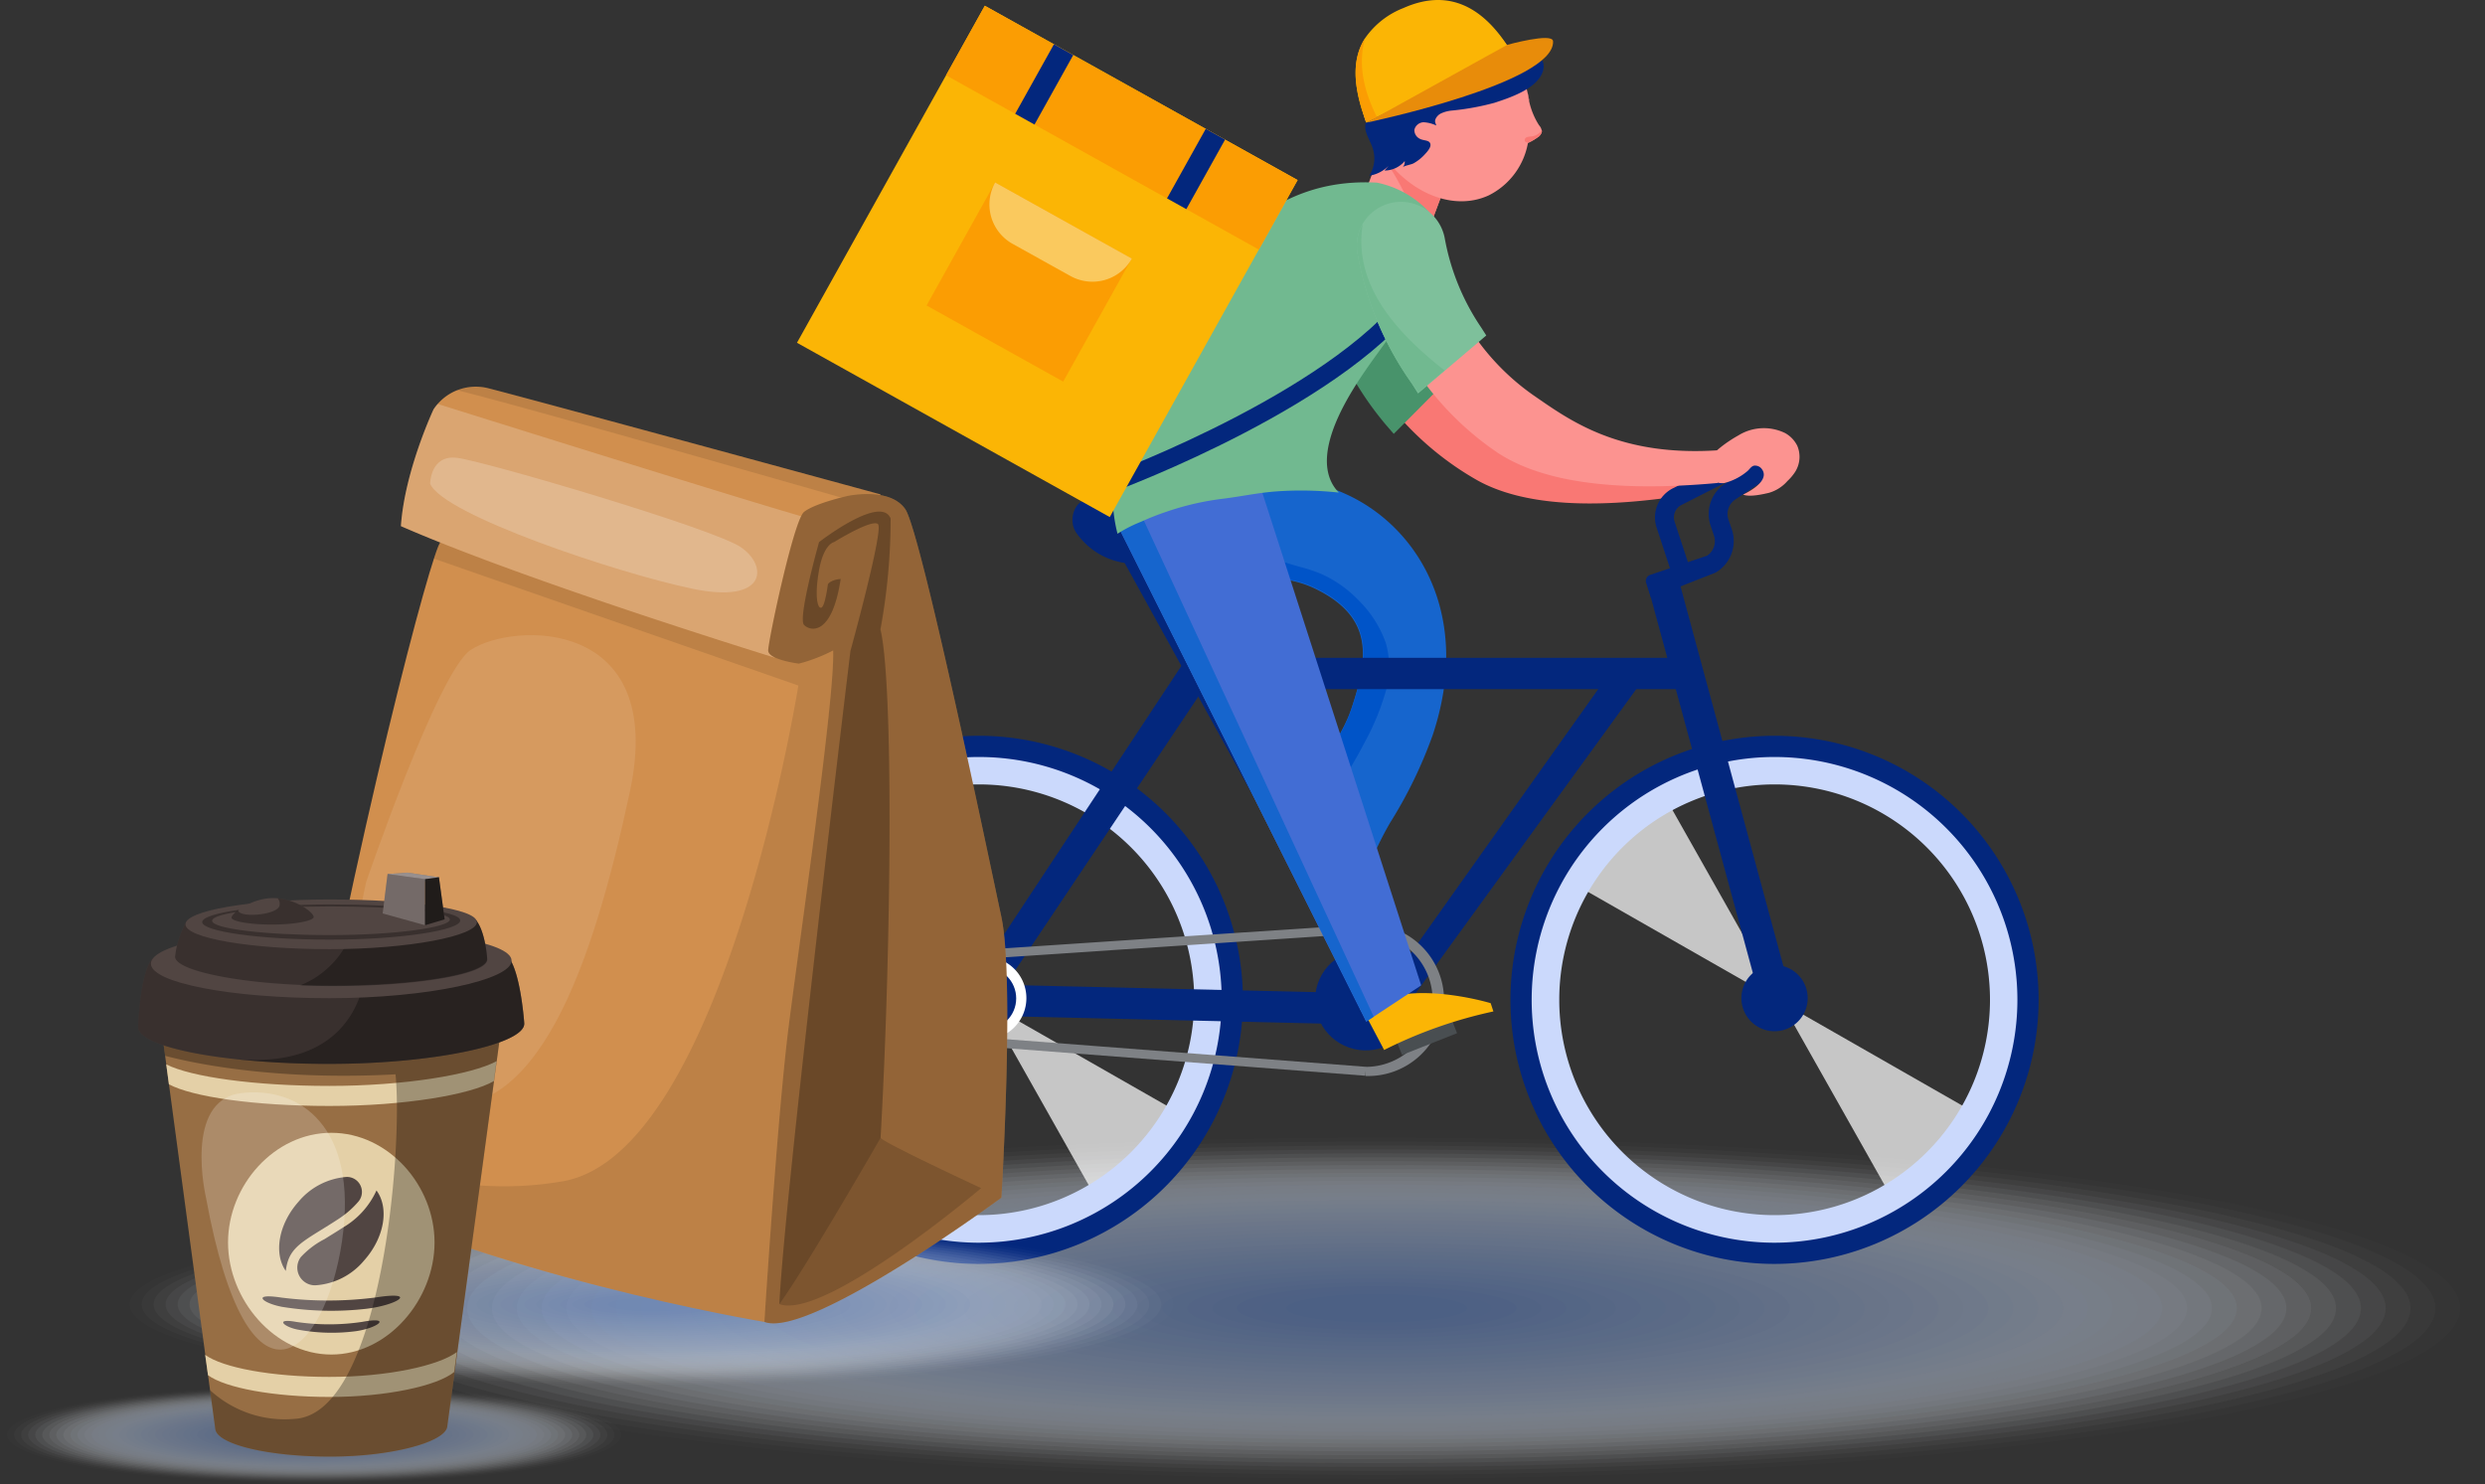 <?xml version="1.0" encoding="UTF-8"?> <svg xmlns="http://www.w3.org/2000/svg" width="300" height="179.19" viewBox="0 0 300 179.19"><rect x="0" y="0" width="300" height="179.19" fill="#333333" stroke="none"/><defs><style>.cls-1{isolation:isolate;}.cls-2{opacity:0.45;}.cls-3,.cls-52,.cls-66,.cls-69,.cls-73{fill:#fff;}.cls-3{opacity:0;}.cls-4{fill:#fbfcfe;opacity:0.02;}.cls-5{fill:#f8fafe;opacity:0.05;}.cls-6{fill:#f4f7fd;opacity:0.07;}.cls-7{fill:#f0f5fd;opacity:0.1;}.cls-8{fill:#edf2fc;opacity:0.12;}.cls-9{fill:#e9f0fb;opacity:0.15;}.cls-10{fill:#e6edfb;opacity:0.17;}.cls-11{fill:#e2ebfa;opacity:0.2;}.cls-12{fill:#dee8f9;opacity:0.22;}.cls-13{fill:#dbe5f9;opacity:0.24;}.cls-14{fill:#d7e3f8;opacity:0.27;}.cls-15{fill:#d3e0f8;opacity:0.29;}.cls-16{fill:#d0def7;opacity:0.32;}.cls-17{fill:#ccdbf6;opacity:0.34;}.cls-18{fill:#c8d9f6;opacity:0.37;}.cls-19{fill:#c5d6f5;opacity:0.39;}.cls-20{fill:#c1d4f4;opacity:0.41;}.cls-21{fill:#bed1f4;opacity:0.44;}.cls-22{fill:#bacef3;opacity:0.46;}.cls-23{fill:#b6ccf3;opacity:0.49;}.cls-24{fill:#b3c9f2;opacity:0.51;}.cls-25{fill:#afc7f1;opacity:0.54;}.cls-26{fill:#abc4f1;opacity:0.56;}.cls-27{fill:#a8c2f0;opacity:0.59;}.cls-28{fill:#a4bff0;opacity:0.61;}.cls-29{fill:#a1bdef;opacity:0.63;}.cls-30{fill:#9dbaee;opacity:0.66;}.cls-31{fill:#99b7ee;opacity:0.68;}.cls-32{fill:#96b5ed;opacity:0.71;}.cls-33{fill:#92b2ec;opacity:0.73;}.cls-34{fill:#8eb0ec;opacity:0.76;}.cls-35{fill:#8badeb;opacity:0.78;}.cls-36{fill:#87abeb;opacity:0.8;}.cls-37{fill:#83a8ea;opacity:0.83;}.cls-38{fill:#80a6e9;opacity:0.85;}.cls-39{fill:#7ca3e9;opacity:0.88;}.cls-40{fill:#79a0e8;opacity:0.9;}.cls-41{fill:#759ee8;opacity:0.93;}.cls-42{fill:#719be7;opacity:0.95;}.cls-43{fill:#6e99e6;opacity:0.98;}.cls-44{fill:#6a96e6;}.cls-45{fill:#fc9390;}.cls-46{fill:#f97874;}.cls-47{fill:#48936b;}.cls-48{fill:#03277d;}.cls-49{fill:#1665cd;}.cls-50{fill:#0054c8;}.cls-51{opacity:0.72;}.cls-53{fill:#cbd9fc;}.cls-54{fill:#7e8185;}.cls-55{fill:#494e51;}.cls-56{fill:#fbb505;}.cls-57{fill:#426dd4;}.cls-58{fill:#fb9d03;}.cls-59{fill:#e88c0a;}.cls-60{fill:#71b990;}.cls-61{fill:none;stroke:#03277d;stroke-miterlimit:10;stroke-width:2.18px;}.cls-62{fill:#7ec09b;}.cls-63{fill:#fac95e;}.cls-64{fill:#d18f4e;}.cls-65,.cls-69{opacity:0.1;}.cls-65,.cls-66,.cls-67,.cls-68,.cls-69,.cls-73,.cls-74{mix-blend-mode:overlay;}.cls-66{opacity:0.2;}.cls-67{opacity:0.3;}.cls-68{opacity:0.15;}.cls-70{fill:#976e44;}.cls-71{fill:#e4d0a7;}.cls-72{fill:#514542;}.cls-73{opacity:0.4;}.cls-74{opacity:0.6;}</style></defs><g class="cls-1"><g id="Layer_1" data-name="Layer 1"><g class="cls-2"><ellipse class="cls-3" cx="166.21" cy="157.94" rx="133.79" ry="21.06"></ellipse><ellipse class="cls-4" cx="166.21" cy="157.94" rx="130.8" ry="20.59"></ellipse><ellipse class="cls-5" cx="166.21" cy="157.94" rx="127.8" ry="20.12"></ellipse><ellipse class="cls-6" cx="166.21" cy="157.94" rx="124.8" ry="19.64"></ellipse><ellipse class="cls-7" cx="166.21" cy="157.94" rx="121.8" ry="19.17"></ellipse><ellipse class="cls-8" cx="166.21" cy="157.94" rx="118.81" ry="18.7"></ellipse><ellipse class="cls-9" cx="166.21" cy="157.94" rx="115.81" ry="18.23"></ellipse><ellipse class="cls-10" cx="166.21" cy="157.94" rx="112.81" ry="17.76"></ellipse><ellipse class="cls-11" cx="166.21" cy="157.94" rx="109.81" ry="17.28"></ellipse><ellipse class="cls-12" cx="166.21" cy="157.94" rx="106.82" ry="16.81"></ellipse><ellipse class="cls-13" cx="166.21" cy="157.94" rx="103.82" ry="16.34"></ellipse><ellipse class="cls-14" cx="166.21" cy="157.94" rx="100.82" ry="15.87"></ellipse><ellipse class="cls-15" cx="166.21" cy="157.94" rx="97.82" ry="15.4"></ellipse><ellipse class="cls-16" cx="166.21" cy="157.94" rx="94.82" ry="14.92"></ellipse><ellipse class="cls-17" cx="166.21" cy="157.94" rx="91.83" ry="14.45"></ellipse><ellipse class="cls-18" cx="166.21" cy="157.94" rx="88.83" ry="13.98"></ellipse><ellipse class="cls-19" cx="166.21" cy="157.94" rx="85.83" ry="13.51"></ellipse><ellipse class="cls-20" cx="166.21" cy="157.94" rx="82.83" ry="13.04"></ellipse><ellipse class="cls-21" cx="166.21" cy="157.94" rx="79.84" ry="12.57"></ellipse><ellipse class="cls-22" cx="166.21" cy="157.94" rx="76.84" ry="12.09"></ellipse><ellipse class="cls-23" cx="166.21" cy="157.94" rx="73.84" ry="11.62"></ellipse><ellipse class="cls-24" cx="166.21" cy="157.94" rx="70.84" ry="11.15"></ellipse><ellipse class="cls-25" cx="166.21" cy="157.94" rx="67.85" ry="10.68"></ellipse><ellipse class="cls-26" cx="166.21" cy="157.94" rx="64.85" ry="10.21"></ellipse><path class="cls-27" d="M228.05,168.34c0,5.38-27.69,9.74-61.84,9.74s-61.85-4.36-61.85-9.74,27.69-9.73,61.85-9.73S228.05,163,228.05,168.34Z" transform="translate(0 -10.41)"></path><ellipse class="cls-28" cx="166.21" cy="157.94" rx="58.85" ry="9.26"></ellipse><ellipse class="cls-29" cx="166.21" cy="157.94" rx="55.85" ry="8.79"></ellipse><path class="cls-30" d="M219.06,168.34c0,4.6-23.66,8.32-52.85,8.32s-52.86-3.72-52.86-8.32S137,160,166.21,160,219.06,163.75,219.06,168.34Z" transform="translate(0 -10.41)"></path><ellipse class="cls-31" cx="166.21" cy="157.94" rx="49.86" ry="7.85"></ellipse><ellipse class="cls-32" cx="166.21" cy="157.94" rx="46.86" ry="7.38"></ellipse><path class="cls-33" d="M210.07,168.34c0,3.81-19.64,6.91-43.86,6.91s-43.87-3.1-43.87-6.91,19.64-6.9,43.87-6.9S210.07,164.53,210.07,168.34Z" transform="translate(0 -10.41)"></path><ellipse class="cls-34" cx="166.21" cy="157.94" rx="40.87" ry="6.43"></ellipse><ellipse class="cls-35" cx="166.21" cy="157.94" rx="37.87" ry="5.96"></ellipse><path class="cls-36" d="M201.08,168.34c0,3-15.62,5.49-34.87,5.49s-34.87-2.46-34.87-5.49,15.61-5.49,34.87-5.49S201.08,165.31,201.08,168.34Z" transform="translate(0 -10.41)"></path><ellipse class="cls-37" cx="166.21" cy="157.94" rx="31.87" ry="5.02"></ellipse><ellipse class="cls-38" cx="166.21" cy="157.94" rx="28.87" ry="4.54"></ellipse><path class="cls-39" d="M192.08,168.34c0,2.25-11.58,4.07-25.87,4.07s-25.88-1.82-25.88-4.07,11.58-4.07,25.88-4.07S192.08,166.09,192.08,168.34Z" transform="translate(0 -10.41)"></path><ellipse class="cls-40" cx="166.21" cy="157.94" rx="22.88" ry="3.6"></ellipse><ellipse class="cls-41" cx="166.21" cy="157.94" rx="19.88" ry="3.13"></ellipse><path class="cls-42" d="M183.09,168.34c0,1.47-7.56,2.66-16.88,2.66s-16.89-1.19-16.89-2.66,7.56-2.66,16.89-2.66S183.09,166.87,183.09,168.34Z" transform="translate(0 -10.41)"></path><ellipse class="cls-43" cx="166.21" cy="157.94" rx="13.89" ry="2.19"></ellipse><ellipse class="cls-44" cx="166.21" cy="157.94" rx="10.89" ry="1.71"></ellipse></g><polygon class="cls-45" points="208.81 61.49 208.81 61.49 208.81 61.49 208.81 61.49"></polygon><path class="cls-46" d="M205.3,65.92c-12.12,2-18.53-2.08-23-4.62a28.38,28.38,0,0,1-8-6.9l-5.81,5.83a36.56,36.56,0,0,0,9.85,8.16c5.38,3,14.11,3.74,27,1.49Z" transform="translate(0 -10.41)"></path><path class="cls-47" d="M167.35,61.74a38.52,38.52,0,0,1-7.86-15.07,5.26,5.26,0,0,1,.68-4.21,5.39,5.39,0,0,1,3.63-2.39,5.56,5.56,0,0,1,.8-.08,5.39,5.39,0,0,1,5.29,4,27.88,27.88,0,0,0,5.26,10.25l.72.9-7.61,7.65Z" transform="translate(0 -10.41)"></path><path class="cls-48" d="M202,80.21l-2-6.09a3.94,3.94,0,0,1,2-4.78l5.76-2.9,1,2L203,71.37a1.68,1.68,0,0,0-.84,2l2,6.09Z" transform="translate(0 -10.41)"></path><path class="cls-49" d="M164.19,117.42l-8.29-3.81c.38-.81.71-1.59,1-2.36.85-2,.34-4.84,1.67-7,2.1-3.46,3.7-5.68,4.57-8.28,2-6,2.8-11-4.35-14.48-5-2.41-9.53-.6-15.76-1-1.46-.09-4.07-5.28-5.5-5.4L138.3,66c1.38.12,2.77.2,4.17.29,6.84.42,13.91.85,20.5,4,8.4,4.09,14.74,14.59,10,28.84a54,54,0,0,1-5.14,10.59,39.33,39.33,0,0,0-2.48,5.09C165,115.68,164.6,116.53,164.19,117.42Z" transform="translate(0 -10.41)"></path><path class="cls-50" d="M163.18,95.93c-.87,2.6-2.47,4.82-4.57,8.28-1.33,2.2-.82,5.06-1.67,7l-.69,1.58c.4-.54.82-1.07,1.23-1.59.63-.79,1.25-1.58,1.83-2.4s1.32-1.91,1.95-2.88a63.92,63.92,0,0,0,3.55-6,30.1,30.1,0,0,0,2.47-6,10.53,10.53,0,0,0,0-5.94A13.56,13.56,0,0,0,164,82.87a14.48,14.48,0,0,0-4.36-3.11,17,17,0,0,0-2.69-.91c-.86-.23-1.71-.52-2.57-.76a13.19,13.19,0,0,0-2.84-.54,4.46,4.46,0,0,0-1.26.08,7.7,7.7,0,0,0-1.16.44,13.58,13.58,0,0,0-2.42,1.54,12.91,12.91,0,0,0-1,.91c5-.1,9-1.14,13.22.93C166,84.93,165.19,89.91,163.18,95.93Z" transform="translate(0 -10.41)"></path><g class="cls-51"><path class="cls-52" d="M237.55,150.9a19.33,19.33,0,0,0,3.64-4.56L216,131.94l-.85-.36,14.22,25.19A41.53,41.53,0,0,0,237.55,150.9Z" transform="translate(0 -10.41)"></path><path class="cls-52" d="M189.88,116.48c-.08.15-.14.3-.21.44L215,131.38l-15.1-26.73a17.27,17.27,0,0,0-2.35,1.63A32.55,32.55,0,0,0,189.88,116.48Z" transform="translate(0 -10.41)"></path></g><path class="cls-48" d="M214.24,163a31.88,31.88,0,1,1,31.87-31.87A31.91,31.91,0,0,1,214.24,163Zm0-60.16a28.29,28.29,0,1,0,28.28,28.29A28.32,28.32,0,0,0,214.24,102.84Z" transform="translate(0 -10.41)"></path><path class="cls-53" d="M214.24,160.44a29.32,29.32,0,1,1,29.31-29.31A29.35,29.35,0,0,1,214.24,160.44Zm0-55.33a26,26,0,1,0,26,26A26,26,0,0,0,214.24,105.11Z" transform="translate(0 -10.41)"></path><g class="cls-51"><path class="cls-52" d="M135.82,154.43a32.35,32.35,0,0,0,3.83-4,56.29,56.29,0,0,0,3.73-5.09l-23.44-13.38-.85-.36,14,24.82A25.1,25.1,0,0,0,135.82,154.43Z" transform="translate(0 -10.41)"></path><path class="cls-52" d="M93.33,114.93c-.3.43-.58.87-.85,1.32L119,131.38l-15-26.62a28.5,28.5,0,0,0-2.52,1.7A35.61,35.61,0,0,0,93.33,114.93Z" transform="translate(0 -10.41)"></path></g><path class="cls-48" d="M118.17,163a31.88,31.88,0,1,1,31.88-31.87A31.91,31.91,0,0,1,118.17,163Zm0-60.16a28.29,28.29,0,1,0,28.29,28.29A28.32,28.32,0,0,0,118.17,102.84Z" transform="translate(0 -10.41)"></path><path class="cls-53" d="M118.17,160.44a29.32,29.32,0,1,1,29.32-29.31A29.35,29.35,0,0,1,118.17,160.44Zm0-55.33a26,26,0,1,0,26,26A26,26,0,0,0,118.17,105.11Z" transform="translate(0 -10.41)"></path><polygon class="cls-48" points="167.21 125 135.24 67 138.43 64.97 167.71 118.74 195.17 80.06 198 82.56 167.21 125"></polygon><polygon class="cls-48" points="216.06 119.45 202.68 70.06 198.74 70.06 212.41 120.4 216.06 119.45"></polygon><polygon class="cls-48" points="203.63 83.2 147.08 83.2 143.07 79.42 203.63 79.42 203.63 83.2"></polygon><polygon class="cls-48" points="167.41 123.76 114.79 122.53 143.43 79.16 145.32 83.12 121.38 118.91 167.5 119.98 167.41 123.76"></polygon><path class="cls-48" d="M130,74.82h0a8.63,8.63,0,0,0,6.77,3.64h16.87c1.05,0-.25-1.66-1-2.59h0a8.61,8.61,0,0,0-5.33-3.17l-15.81-1.91C129.8,70.54,128.8,73.24,130,74.82Z" transform="translate(0 -10.41)"></path><path class="cls-48" d="M218.23,130.91a4,4,0,1,1-4-4A4,4,0,0,1,218.23,130.91Z" transform="translate(0 -10.41)"></path><path class="cls-52" d="M118.91,135.91a5,5,0,1,1,5-5A5,5,0,0,1,118.91,135.91Z" transform="translate(0 -10.41)"></path><circle class="cls-48" cx="118.91" cy="120.53" r="3.77"></circle><circle class="cls-48" cx="164.87" cy="131.13" r="6.1" transform="translate(-0.63 251.05) rotate(-76.72)"></circle><rect class="cls-54" x="118.55" y="123.53" width="46.37" height="1.08" transform="translate(-7.93 -0.71) rotate(-3.81)"></rect><rect class="cls-54" x="141.2" y="114.77" width="1.08" height="46.41" transform="translate(-6.68 258.32) rotate(-85.61)"></rect><path class="cls-54" d="M164.87,140.28v-1.07a8.08,8.08,0,0,0,0-16.16V122a9.16,9.16,0,1,1,0,18.31Z" transform="translate(0 -10.41)"></path><path class="cls-54" d="M118.6,136.73a5.82,5.82,0,0,1,0-11.64H119l-.08,1.08h-.34a4.75,4.75,0,0,0,0,9.49Z" transform="translate(0 -10.41)"></path><rect class="cls-55" x="168.7" y="134.8" width="7.14" height="1.71" transform="translate(-37.82 62.47) rotate(-21.58)"></rect><path class="cls-56" d="M164.64,132.52l2.46,4.65a55.13,55.13,0,0,1,13.19-4.65l-.33-1s-7-2.13-12.2-.75S164.64,132.52,164.64,132.52Z" transform="translate(0 -10.41)"></path><polygon class="cls-57" points="134.69 62.97 164.94 123.34 171.57 118.96 152.08 58.51 134.69 62.97"></polygon><polygon class="cls-49" points="134.69 62.97 164.94 123.34 165.84 122.74 137.78 62.17 134.69 62.97"></polygon><path class="cls-48" d="M199.32,82.6l-.58-1.79a.78.78,0,0,1,.49-1l6.85-2.31a2.11,2.11,0,0,0,.83-2.45l-.39-1.16a4.39,4.39,0,0,1,1.73-5.09l4.84-3.2,1.26,1.9-4.84,3.2a2.11,2.11,0,0,0-.84,2.45l.4,1.16a4.41,4.41,0,0,1-1.89,5.19l-.19.09Z" transform="translate(0 -10.41)"></path><path class="cls-45" d="M208.15,68.73a6.94,6.94,0,0,0,2.79-1.43c.27-.22.47-.6.81-.67a1,1,0,0,1,1,.49c.84,1.3-1.43,2.59-2.32,3,.82.35,2.59-.09,3.12-.21a4.7,4.7,0,0,0,2.24-1.43,5.94,5.94,0,0,0,.94-1.12,3.4,3.4,0,0,0,.24-3.14,3.56,3.56,0,0,0-1.47-1.53,5.85,5.85,0,0,0-5.64.29c-1.16.64-3.28,2.07-3.82,3.33C205.38,67.81,206.74,68.86,208.15,68.73Z" transform="translate(0 -10.41)"></path><rect class="cls-45" x="165.75" y="24.64" width="8.75" height="14.58" transform="translate(21.95 -67.96) rotate(20.5)"></rect><path class="cls-46" d="M168.58,23.57l-2,5.28A30.94,30.94,0,0,1,171.79,40l5-13.35Z" transform="translate(0 -10.41)"></path><path class="cls-45" d="M184.45,21.71a5.34,5.34,0,0,0,.17.95C184.58,22.34,184.52,22,184.45,21.71Z" transform="translate(0 -10.41)"></path><path class="cls-45" d="M186.14,26.31a1.14,1.14,0,0,1-.53.7,6.86,6.86,0,0,1-1.15.66A8.79,8.79,0,0,1,179.72,34c-4.94,2.27-11.32-1.09-14.26-7.5s-.8-12.22,4.13-14.48,10.78-.12,13.72,6.28a16.6,16.6,0,0,1,1.14,3.45,5.34,5.34,0,0,0,.17.95,8.89,8.89,0,0,0,1.18,2.83A1.25,1.25,0,0,1,186.14,26.31Z" transform="translate(0 -10.41)"></path><path class="cls-45" d="M184.45,21.71a5.34,5.34,0,0,0,.17.95C184.58,22.34,184.52,22,184.45,21.71Z" transform="translate(0 -10.41)"></path><path class="cls-48" d="M186.34,18.22a1.84,1.84,0,0,1-.09.84c-.7,2.08-4,3.16-5.83,3.76a30.84,30.84,0,0,1-5.16.94,3.91,3.91,0,0,0-1.31.35,1.41,1.41,0,0,0-.64.66c-.14.34,0,.47.08.79a4.11,4.11,0,0,0-1.5-.39,1.18,1.18,0,0,0-1.14.91,1.16,1.16,0,0,0,.63,1.07c.47.28,1.24.12,1.31.7.06.43-.5,1-.76,1.28a5.43,5.43,0,0,1-1.28,1c-.32.17-1.11.27-1.33.49a.91.91,0,0,0,.26-.76A3.21,3.21,0,0,1,167.15,31l.49-.58a4.11,4.11,0,0,1-2.33,1.2,3.88,3.88,0,0,0,.51-2.93c-.18-.95-.89-1.86-1-2.79a4,4,0,0,1,.82-2.49,7,7,0,0,1,2.27-1.84,25.18,25.18,0,0,1,7.49-2.31c1.52-.28,3.06-.48,4.57-.79a21.72,21.72,0,0,0,3.25-1.08,4.15,4.15,0,0,1,1.91-.23,1.54,1.54,0,0,1,.82.3A1,1,0,0,1,186.34,18.22Z" transform="translate(0 -10.41)"></path><path class="cls-56" d="M182.38,16.56l-16.15,8-1.29.64c-.19-.54-.37-1.07-.54-1.6-1-3.29-1.11-6.19.37-8.54v0a10.08,10.08,0,0,1,4.66-3.68C174.93,8.93,179.17,11.29,182.38,16.56Z" transform="translate(0 -10.41)"></path><path class="cls-58" d="M166.23,24.57l-1.29.64c-.19-.54-.37-1.07-.54-1.6-1-3.29-1.11-6.19.37-8.54C163.89,18.44,164.73,21.53,166.23,24.57Z" transform="translate(0 -10.41)"></path><path class="cls-59" d="M165,25.21s22.78-4.76,22.49-9.83c-.07-1.07-5.52.44-5.52.44Z" transform="translate(0 -10.41)"></path><path class="cls-46" d="M186.14,26.31a1.09,1.09,0,0,0,0-.18,1.85,1.85,0,0,1-1.28.76,1.67,1.67,0,0,0-.55.09.37.37,0,0,0-.23.44c.06.15.26.2.42.23h0a6.71,6.71,0,0,0,1.1-.64A1.14,1.14,0,0,0,186.14,26.31Z" transform="translate(0 -10.41)"></path><path class="cls-60" d="M146.57,41.15A41.76,41.76,0,0,0,135.39,62.8a53.26,53.26,0,0,0-.83,5.76,29.6,29.6,0,0,0-.19,3,19.46,19.46,0,0,0,.54,3.29,16.06,16.06,0,0,1,2.82-1.44,31.4,31.4,0,0,1,3.21-1.26,33.38,33.38,0,0,1,6.7-1.53c2.2-.27,4.32-.74,6.55-.89a42,42,0,0,1,7.44.15c-3.11-3.21-.49-8.69,1.33-11.81,2.16-3.7,5-7,7.23-10.62,1.91-3.16,6.66-5.8,2.19-11.6a11.81,11.81,0,0,0-6.15-3.39C157.62,32,152,35.8,146.57,41.15Z" transform="translate(0 -10.41)"></path><path class="cls-61" d="M134.56,68.56S163,58,171.38,45" transform="translate(0 -10.41)"></path><polygon class="cls-45" points="210.85 59.94 210.85 59.94 210.85 59.94 210.85 59.94"></polygon><path class="cls-45" d="M207.71,64.75c-12.25.9-18.29-3.67-22.53-6.58a28.62,28.62,0,0,1-7.43-7.57l-6.28,5.31a36.42,36.42,0,0,0,9.1,9c5.1,3.5,13.73,5,26.78,3.81Z" transform="translate(0 -10.41)"></path><path class="cls-62" d="M170.41,56.66A38.57,38.57,0,0,1,163.88,41a5.29,5.29,0,0,1,1-4.13,5.41,5.41,0,0,1,3.82-2.08,5.47,5.47,0,0,1,.81,0,5.39,5.39,0,0,1,4.92,4.46,28,28,0,0,0,4.36,10.66l.64,1-8.24,7Z" transform="translate(0 -10.41)"></path><path class="cls-60" d="M164.51,37.46a5.24,5.24,0,0,0-.63,3.51,38.57,38.57,0,0,0,6.53,15.69l.82,1.14,3.16-2.67C168.74,50.68,163.33,44.94,164.51,37.46Z" transform="translate(0 -10.41)"></path><rect class="cls-56" x="103.15" y="20.35" width="46.58" height="43.23" transform="translate(224.64 -58.46) rotate(119.13)"></rect><rect class="cls-58" x="115.76" y="35.02" width="17" height="18.88" transform="translate(223.57 -52.85) rotate(119.13)"></rect><path class="cls-63" d="M120.14,32.44h0l16.5,9.19h0a5.45,5.45,0,0,1-7.41,2.1l-7-3.89A5.44,5.44,0,0,1,120.14,32.44Z" transform="translate(0 -10.41)"></path><rect class="cls-58" x="130.63" y="4.21" width="9.61" height="43.23" transform="translate(223.92 -90.32) rotate(119.13)"></rect><rect class="cls-48" x="121.26" y="19.27" width="9.61" height="2.67" transform="translate(205.43 -89.9) rotate(119.13)"></rect><rect class="cls-48" x="139.59" y="29.48" width="9.61" height="2.67" transform="translate(241.6 -90.73) rotate(119.13)"></rect><g class="cls-2"><ellipse class="cls-3" cx="37.94" cy="173.22" rx="37.94" ry="5.97"></ellipse><ellipse class="cls-4" cx="37.94" cy="173.22" rx="37.09" ry="5.84"></ellipse><ellipse class="cls-5" cx="37.94" cy="173.22" rx="36.24" ry="5.7"></ellipse><ellipse class="cls-6" cx="37.94" cy="173.22" rx="35.39" ry="5.57"></ellipse><ellipse class="cls-7" cx="37.94" cy="173.22" rx="34.54" ry="5.44"></ellipse><ellipse class="cls-8" cx="37.94" cy="173.22" rx="33.69" ry="5.3"></ellipse><ellipse class="cls-9" cx="37.94" cy="173.22" rx="32.84" ry="5.17"></ellipse><ellipse class="cls-10" cx="37.94" cy="173.22" rx="31.99" ry="5.04"></ellipse><ellipse class="cls-11" cx="37.94" cy="173.22" rx="31.14" ry="4.9"></ellipse><ellipse class="cls-12" cx="37.94" cy="173.22" rx="30.29" ry="4.77"></ellipse><ellipse class="cls-13" cx="37.94" cy="173.22" rx="29.44" ry="4.63"></ellipse><ellipse class="cls-14" cx="37.94" cy="173.22" rx="28.59" ry="4.5"></ellipse><ellipse class="cls-15" cx="37.94" cy="173.22" rx="27.74" ry="4.37"></ellipse><ellipse class="cls-16" cx="37.94" cy="173.22" rx="26.89" ry="4.23"></ellipse><ellipse class="cls-17" cx="37.94" cy="173.22" rx="26.04" ry="4.1"></ellipse><ellipse class="cls-18" cx="37.94" cy="173.22" rx="25.19" ry="3.97"></ellipse><ellipse class="cls-19" cx="37.94" cy="173.22" rx="24.34" ry="3.83"></ellipse><ellipse class="cls-20" cx="37.94" cy="173.22" rx="23.49" ry="3.7"></ellipse><ellipse class="cls-21" cx="37.94" cy="173.22" rx="22.64" ry="3.56"></ellipse><ellipse class="cls-22" cx="37.94" cy="173.22" rx="21.79" ry="3.43"></ellipse><ellipse class="cls-23" cx="37.94" cy="173.22" rx="20.94" ry="3.3"></ellipse><ellipse class="cls-24" cx="37.94" cy="173.22" rx="20.09" ry="3.16"></ellipse><ellipse class="cls-25" cx="37.94" cy="173.22" rx="19.24" ry="3.03"></ellipse><ellipse class="cls-26" cx="37.94" cy="173.22" rx="18.39" ry="2.89"></ellipse><path class="cls-27" d="M55.49,183.62c0,1.53-7.86,2.76-17.55,2.76s-17.54-1.23-17.54-2.76,7.86-2.76,17.54-2.76S55.49,182.1,55.49,183.62Z" transform="translate(0 -10.41)"></path><ellipse class="cls-28" cx="37.94" cy="173.22" rx="16.69" ry="2.63"></ellipse><ellipse class="cls-29" cx="37.94" cy="173.22" rx="15.84" ry="2.49"></ellipse><path class="cls-30" d="M52.93,183.62c0,1.3-6.71,2.36-15,2.36s-15-1.06-15-2.36,6.72-2.36,15-2.36S52.93,182.32,52.93,183.62Z" transform="translate(0 -10.41)"></path><ellipse class="cls-31" cx="37.94" cy="173.22" rx="14.14" ry="2.23"></ellipse><ellipse class="cls-32" cx="37.94" cy="173.22" rx="13.29" ry="2.09"></ellipse><path class="cls-33" d="M50.38,183.62c0,1.08-5.57,2-12.44,2s-12.44-.88-12.44-2,5.57-2,12.44-2S50.38,182.54,50.38,183.62Z" transform="translate(0 -10.41)"></path><ellipse class="cls-34" cx="37.94" cy="173.22" rx="11.59" ry="1.82"></ellipse><ellipse class="cls-35" cx="37.94" cy="173.22" rx="10.74" ry="1.69"></ellipse><path class="cls-36" d="M47.83,183.62c0,.86-4.42,1.56-9.89,1.56s-9.88-.7-9.88-1.56,4.42-1.56,9.88-1.56S47.83,182.76,47.83,183.62Z" transform="translate(0 -10.41)"></path><ellipse class="cls-37" cx="37.94" cy="173.22" rx="9.04" ry="1.42"></ellipse><ellipse class="cls-38" cx="37.94" cy="173.22" rx="8.19" ry="1.29"></ellipse><path class="cls-39" d="M45.28,183.62c0,.64-3.28,1.16-7.34,1.16s-7.33-.52-7.33-1.16,3.28-1.15,7.33-1.15S45.28,183,45.28,183.62Z" transform="translate(0 -10.41)"></path><ellipse class="cls-40" cx="37.94" cy="173.22" rx="6.49" ry="1.02"></ellipse><ellipse class="cls-41" cx="37.94" cy="173.22" rx="5.64" ry="0.89"></ellipse><path class="cls-42" d="M42.73,183.62c0,.42-2.14.76-4.79.76s-4.78-.34-4.78-.76,2.14-.75,4.78-.75S42.73,183.21,42.73,183.62Z" transform="translate(0 -10.41)"></path><ellipse class="cls-43" cx="37.94" cy="173.22" rx="3.94" ry="0.62"></ellipse><ellipse class="cls-44" cx="37.94" cy="173.22" rx="3.09" ry="0.49"></ellipse></g><g class="cls-2"><ellipse class="cls-3" cx="78.65" cy="157.48" rx="64.43" ry="10.14"></ellipse><ellipse class="cls-4" cx="78.65" cy="157.48" rx="62.99" ry="9.91"></ellipse><ellipse class="cls-5" cx="78.65" cy="157.48" rx="61.54" ry="9.69"></ellipse><ellipse class="cls-6" cx="78.65" cy="157.48" rx="60.1" ry="9.46"></ellipse><ellipse class="cls-7" cx="78.65" cy="157.48" rx="58.66" ry="9.23"></ellipse><ellipse class="cls-8" cx="78.65" cy="157.48" rx="57.21" ry="9.01"></ellipse><ellipse class="cls-9" cx="78.65" cy="157.48" rx="55.77" ry="8.78"></ellipse><ellipse class="cls-10" cx="78.65" cy="157.48" rx="54.33" ry="8.55"></ellipse><ellipse class="cls-11" cx="78.65" cy="157.48" rx="52.88" ry="8.32"></ellipse><ellipse class="cls-12" cx="78.65" cy="157.48" rx="51.44" ry="8.1"></ellipse><ellipse class="cls-13" cx="78.65" cy="157.48" rx="50" ry="7.87"></ellipse><ellipse class="cls-14" cx="78.65" cy="157.48" rx="48.55" ry="7.64"></ellipse><ellipse class="cls-15" cx="78.65" cy="157.48" rx="47.11" ry="7.41"></ellipse><ellipse class="cls-16" cx="78.65" cy="157.48" rx="45.67" ry="7.19"></ellipse><ellipse class="cls-17" cx="78.65" cy="157.48" rx="44.22" ry="6.96"></ellipse><ellipse class="cls-18" cx="78.65" cy="157.48" rx="42.78" ry="6.73"></ellipse><ellipse class="cls-19" cx="78.65" cy="157.48" rx="41.33" ry="6.51"></ellipse><ellipse class="cls-20" cx="78.65" cy="157.48" rx="39.89" ry="6.28"></ellipse><ellipse class="cls-21" cx="78.65" cy="157.48" rx="38.45" ry="6.05"></ellipse><ellipse class="cls-22" cx="78.65" cy="157.48" rx="37" ry="5.82"></ellipse><ellipse class="cls-23" cx="78.65" cy="157.48" rx="35.56" ry="5.6"></ellipse><ellipse class="cls-24" cx="78.65" cy="157.48" rx="34.12" ry="5.37"></ellipse><ellipse class="cls-25" cx="78.65" cy="157.48" rx="32.67" ry="5.14"></ellipse><ellipse class="cls-26" cx="78.65" cy="157.48" rx="31.23" ry="4.92"></ellipse><path class="cls-27" d="M108.44,167.89c0,2.59-13.34,4.69-29.79,4.69s-29.78-2.1-29.78-4.69,13.33-4.69,29.78-4.69S108.44,165.3,108.44,167.89Z" transform="translate(0 -10.41)"></path><ellipse class="cls-28" cx="78.65" cy="157.48" rx="28.34" ry="4.46"></ellipse><ellipse class="cls-29" cx="78.65" cy="157.48" rx="26.9" ry="4.23"></ellipse><path class="cls-30" d="M104.1,167.89c0,2.21-11.39,4-25.45,4s-25.45-1.8-25.45-4,11.39-4,25.45-4S104.1,165.68,104.1,167.89Z" transform="translate(0 -10.41)"></path><ellipse class="cls-31" cx="78.65" cy="157.48" rx="24.01" ry="3.78"></ellipse><ellipse class="cls-32" cx="78.65" cy="157.48" rx="22.57" ry="3.55"></ellipse><path class="cls-33" d="M99.77,167.89c0,1.84-9.45,3.32-21.12,3.32s-21.12-1.48-21.12-3.32,9.45-3.32,21.12-3.32S99.77,166.05,99.77,167.89Z" transform="translate(0 -10.41)"></path><ellipse class="cls-34" cx="78.65" cy="157.48" rx="19.68" ry="3.1"></ellipse><ellipse class="cls-35" cx="78.65" cy="157.48" rx="18.24" ry="2.87"></ellipse><path class="cls-36" d="M95.44,167.89c0,1.46-7.52,2.64-16.79,2.64s-16.79-1.18-16.79-2.64,7.52-2.64,16.79-2.64S95.44,166.43,95.44,167.89Z" transform="translate(0 -10.41)"></path><ellipse class="cls-37" cx="78.65" cy="157.48" rx="15.35" ry="2.42"></ellipse><ellipse class="cls-38" cx="78.65" cy="157.48" rx="13.91" ry="2.19"></ellipse><path class="cls-39" d="M91.11,167.89c0,1.08-5.58,2-12.46,2s-12.46-.88-12.46-2,5.58-2,12.46-2S91.11,166.81,91.11,167.89Z" transform="translate(0 -10.41)"></path><ellipse class="cls-40" cx="78.65" cy="157.48" rx="11.02" ry="1.73"></ellipse><ellipse class="cls-41" cx="78.65" cy="157.48" rx="9.57" ry="1.51"></ellipse><path class="cls-42" d="M86.78,167.89c0,.71-3.64,1.28-8.13,1.28s-8.13-.57-8.13-1.28,3.64-1.28,8.13-1.28S86.78,167.18,86.78,167.89Z" transform="translate(0 -10.41)"></path><ellipse class="cls-43" cx="78.65" cy="157.48" rx="6.69" ry="1.05"></ellipse><ellipse class="cls-44" cx="78.65" cy="157.48" rx="5.24" ry="0.83"></ellipse></g><path class="cls-64" d="M103.2,144.58,92.28,170S58,164.36,35.66,152.31c7.28-41.16,16.6-75.95,17.51-76.41s50,5.46,50,5.46L107,110.69Z" transform="translate(0 -10.41)"></path><path class="cls-65" d="M53.17,75.9a7.12,7.12,0,0,0-.79,1.95l44,15.32s-9,56.46-28.42,59.85c-13.51,2.36-25.37-2.68-31.33-6-.31,1.73-.63,3.48-.94,5.24C58,164.36,92.28,170,92.28,170l10.92-25.46L107,110.69,103.2,81.36S54.08,75.45,53.17,75.9Z" transform="translate(0 -10.41)"></path><path class="cls-64" d="M96,87.73l-2.53,2.06S63.69,80.62,48.4,73.93c.45-6.67,3.94-14.1,3.94-14.1a6.11,6.11,0,0,1,6.52-2.57c4.24,1.06,47.45,12.84,47.45,12.84Z" transform="translate(0 -10.41)"></path><path class="cls-65" d="M55.15,57.5c8.66,2.18,41.63,11.61,50.28,14.09l.88-1.49S63.1,58.32,58.86,57.26A5.8,5.8,0,0,0,55.15,57.5Z" transform="translate(0 -10.41)"></path><path class="cls-66" d="M99.36,73.43c-.49.18-37.33-11.37-46.51-14.25a4.63,4.63,0,0,0-.51.65s-3.49,7.43-3.94,14.1c15.29,6.69,45.07,15.86,45.07,15.86L96,87.73l7.68-13.14A41,41,0,0,0,99.36,73.43Z" transform="translate(0 -10.41)"></path><path class="cls-64" d="M92.28,170s1.58-25.06,2.94-35.75,5.59-39.74,5.36-45.31a19.28,19.28,0,0,1-4.14,1.59s-3.7-.46-3.7-1.59,3.07-15.69,4.32-16.72,5.23-1.93,5.23-1.93,5.12-1.14,7,1.59,10,41.73,11.6,49.23,0,33.89,0,33.89S97.74,172.09,92.28,170Z" transform="translate(0 -10.41)"></path><path class="cls-67" d="M92.28,170s1.58-25.06,2.94-35.75,5.59-39.74,5.36-45.31a19.28,19.28,0,0,1-4.14,1.59s-3.7-.46-3.7-1.59,3.07-15.69,4.32-16.72,5.23-1.93,5.23-1.93,5.12-1.14,7,1.59,10,41.73,11.6,49.23,0,33.89,0,33.89S97.74,172.09,92.28,170Z" transform="translate(0 -10.41)"></path><path class="cls-68" d="M106.31,147.76h0c1.29-23,1.59-54.59,0-61.37A73.66,73.66,0,0,0,107.52,73c-1.21-2.92-8.64,2.86-8.64,2.86s-2.6,9.21-1.81,10,3.38,1.32,4.42-5.55c-1.23.1-1.54.63-1.54.63s-.33,2.66-.79,2.83-.85-1.36-.28-4.54,1.82-3.38,1.82-3.38S105.3,73,106,73.69,102.67,89,102.67,89s-8,66-8.58,78.85c5.46,2,24.36-14,24.36-14S106.31,148.21,106.31,147.76Z" transform="translate(0 -10.41)"></path><path class="cls-68" d="M106.27,86.39A73.66,73.66,0,0,0,107.52,73c-1.21-2.92-8.64,2.86-8.64,2.86s-2.6,9.21-1.81,10,3.38,1.32,4.42-5.55c-1.23.1-1.54.63-1.54.63s-.33,2.66-.79,2.83-.85-1.36-.28-4.54,1.82-3.38,1.82-3.38S105.3,73,106,73.69,102.67,89,102.67,89s-8,66-8.58,78.85c3.2-4.39,12.22-20.07,12.22-20.07C107.6,124.8,107.9,93.17,106.27,86.39Z" transform="translate(0 -10.41)"></path><path class="cls-69" d="M44.21,116.88s8.69-25.43,12.61-28c5.09-3.39,23.75-4,19.22,17.12s-11.24,40.6-24.49,37.65S44.21,116.88,44.21,116.88Z" transform="translate(0 -10.41)"></path><path class="cls-66" d="M51.93,68.82s0-3.51,3.22-3.14,31,8.54,34.3,10.8,3.14,6.9-5.9,5S53.55,72.58,51.93,68.82Z" transform="translate(0 -10.41)"></path><path class="cls-70" d="M61,130.92l-21,3-21-3s7,52,7,52.09c.37,1.82,6.43,3.26,13.85,3.26s13.8-1.73,14.14-3.58C54,182.64,61,130.92,61,130.92Z" transform="translate(0 -10.41)"></path><path class="cls-71" d="M40,147.17c-6.89,0-12.47,6.36-12.47,13.24S33.12,173.94,40,173.94s12.46-6.65,12.46-13.53S46.89,147.17,40,147.17Z" transform="translate(0 -10.41)"></path><path class="cls-72" d="M33.94,167.06a45.08,45.08,0,0,0,11.34,0c5.22-.83,2.88.87-1,1.35a37.29,37.29,0,0,1-10.18-.22C31.73,167.77,30.23,166.49,33.94,167.06Z" transform="translate(0 -10.41)"></path><path class="cls-72" d="M35.76,170a26.94,26.94,0,0,0,7.94,0c3.66-.68,2,.71-.67,1.11a22.31,22.31,0,0,1-7.13-.19C34.21,170.58,33.16,169.53,35.76,170Z" transform="translate(0 -10.41)"></path><path class="cls-72" d="M45.45,154.13a9.92,9.92,0,0,1-4,4.45c-.86.56-1.6,1-2.26,1.42a10.25,10.25,0,0,0-2.87,2.17,2.13,2.13,0,0,0,1.78,3.41,8.35,8.35,0,0,0,5.86-3C46.43,159.81,47,156.23,45.45,154.13Z" transform="translate(0 -10.41)"></path><path class="cls-72" d="M38.6,159c.65-.4,1.38-.85,2.22-1.4a11.17,11.17,0,0,0,2.47-2.15,1.81,1.81,0,0,0-1.46-2.95,8.39,8.39,0,0,0-5.8,3c-2.42,2.72-3,6.24-1.53,8.35C34.79,161.46,35.92,160.65,38.6,159Z" transform="translate(0 -10.41)"></path><path class="cls-71" d="M59.94,138.53c-.1.76-.21,1.56-.32,2.4-2.84,1.64-10.79,3-19.85,3s-16.58-1.1-19.38-2.62c-.12-.84-.22-1.64-.32-2.4,3,1.52,10.67,2.6,19.69,2.6S56.91,140.16,59.94,138.53Zm-34.83,37.9c2.06,1.53,7.87,2.63,14.71,2.63s12.94-1.33,15-3c.1-.76.21-1.57.33-2.42-2.2,1.65-8.36,3-15.38,3s-12.89-1.12-15-2.66C24.9,174.87,25,175.67,25.11,176.43Z" transform="translate(0 -10.41)"></path><path class="cls-67" d="M40,133.88l-21-3,.94,7c3.78,1,13.66,3,27.81,2.23.92,9.31-1.76,40.85-12.09,41.59a13.31,13.31,0,0,1-10.3-3.46L26,183c.37,1.82,6.43,3.26,13.85,3.26s13.8-1.73,14.14-3.58c0-.05,7-51.77,7-51.77Z" transform="translate(0 -10.41)"></path><path class="cls-72" d="M18.22,126.39c1.37-2.07,16.13-.88,16.65-1a34.63,34.63,0,0,1,4.78,2.83A40.37,40.37,0,0,1,45.1,125c.51.08,15.08-.89,16.44,1.18s1.75,7.76,1.75,7.76V134c0,2.46-10.8,4.85-23.54,4.85s-23.08-2-23.08-4.47C16.67,134.38,16.86,128.45,18.22,126.39Z" transform="translate(0 -10.41)"></path><path class="cls-67" d="M18.22,126.39c1.37-2.07,16.13-.88,16.65-1a34.63,34.63,0,0,1,4.78,2.83A40.37,40.37,0,0,1,45.1,125c.51.08,15.08-.89,16.44,1.18s1.75,7.76,1.75,7.76V134c0,2.46-10.8,4.85-23.54,4.85s-23.08-2-23.08-4.47C16.67,134.38,16.86,128.45,18.22,126.39Z" transform="translate(0 -10.41)"></path><path class="cls-67" d="M63.29,134v-.06s-.38-5.7-1.75-7.76c-1.22-1.86-13.09-1.27-15.88-1.19-.93,1.09-1.47,1.76-1.47,1.76s.21,13.49-16.75,11.41a102.53,102.53,0,0,0,12.31.69C52.49,138.85,63.29,136.46,63.29,134Z" transform="translate(0 -10.41)"></path><path class="cls-72" d="M39.76,122.57c-11.89,0-21.54,1.87-21.54,4.18s9.65,4.17,21.54,4.17,22-2.23,22-4.53S51.66,122.57,39.76,122.57Z" transform="translate(0 -10.41)"></path><path class="cls-72" d="M57.53,121.57c-1.1-1.48-13-.42-13.41-.48a29.29,29.29,0,0,0-3.86,2,35.89,35.89,0,0,0-4.41-2.34c-.42,0-12.19-.64-13.3.85a10.86,10.86,0,0,0-1.41,4.31v0c0,1.78,8.73,3.49,19,3.49s18.66-1.43,18.66-3.21C58.83,126.25,58.64,123.06,57.53,121.57Z" transform="translate(0 -10.41)"></path><path class="cls-67" d="M57.53,121.57c-1.1-1.48-13-.42-13.41-.48a29.29,29.29,0,0,0-3.86,2,35.89,35.89,0,0,0-4.41-2.34c-.42,0-12.19-.64-13.3.85a10.86,10.86,0,0,0-1.41,4.31v0c0,1.78,8.73,3.49,19,3.49s18.66-1.43,18.66-3.21C58.83,126.25,58.64,123.06,57.53,121.57Z" transform="translate(0 -10.41)"></path><path class="cls-67" d="M36.23,129.38c1.28.05,2.6.08,3.94.08,10.31,0,18.66-1.43,18.66-3.21,0,0-.19-3.19-1.3-4.68s-13-.42-13.41-.48a6,6,0,0,0-1.25.57A11,11,0,0,1,36.23,129.38Z" transform="translate(0 -10.41)"></path><path class="cls-72" d="M39.8,119c-9.61,0-17.41,1.35-17.41,3s7.8,3,17.41,3,17.77-1.61,17.77-3.26S49.42,119,39.8,119Z" transform="translate(0 -10.41)"></path><path class="cls-67" d="M39.82,119.6c-8.51,0-15.41,1-15.41,2.13s6.9,2.12,15.41,2.12,15.74-1.13,15.74-2.31S48.34,119.6,39.82,119.6Zm0,3.7c-7.85,0-14.21-.77-14.21-1.73s6.36-1.73,14.21-1.73,14.49.63,14.49,1.58S47.68,123.3,39.84,123.3Z" transform="translate(0 -10.41)"></path><path class="cls-72" d="M33,118.83c-2.73,0-5,1.89-5,2.36s2.2.84,4.92.84,5-.45,5-.92S35.69,118.83,33,118.83Z" transform="translate(0 -10.41)"></path><polygon class="cls-72" points="47.45 106.3 46.79 105.52 49.19 105.35 52.99 105.91 52.7 106.53 47.45 106.3"></polygon><polygon class="cls-73" points="47.45 106.3 46.79 105.52 49.19 105.35 52.99 105.91 52.7 106.53 47.45 106.3"></polygon><polygon class="cls-72" points="46.2 110.28 51.32 111.7 51.32 106.14 46.79 105.52 46.2 110.28"></polygon><polygon class="cls-66" points="46.2 110.28 51.32 111.7 51.32 106.14 46.79 105.52 46.2 110.28"></polygon><polygon class="cls-72" points="51.32 106.14 52.99 105.91 53.68 110.99 51.32 111.7 51.32 106.14"></polygon><polygon class="cls-74" points="51.32 106.14 52.99 105.91 53.68 110.99 51.32 111.7 51.32 106.14"></polygon><path class="cls-67" d="M33.52,118.86a1,1,0,0,1,.23.84c-.14,1.2-5,1.58-5,.58-.5.38-.8.74-.8.91,0,.46,2.2.84,4.92.84s5-.45,5-.92S36,119.08,33.52,118.86Z" transform="translate(0 -10.41)"></path><path class="cls-66" d="M24.87,155s-2.77-11.76,4.24-12.62,14.21,4,12.18,17.86S30,183,24.87,155Z" transform="translate(0 -10.41)"></path></g></g></svg> 